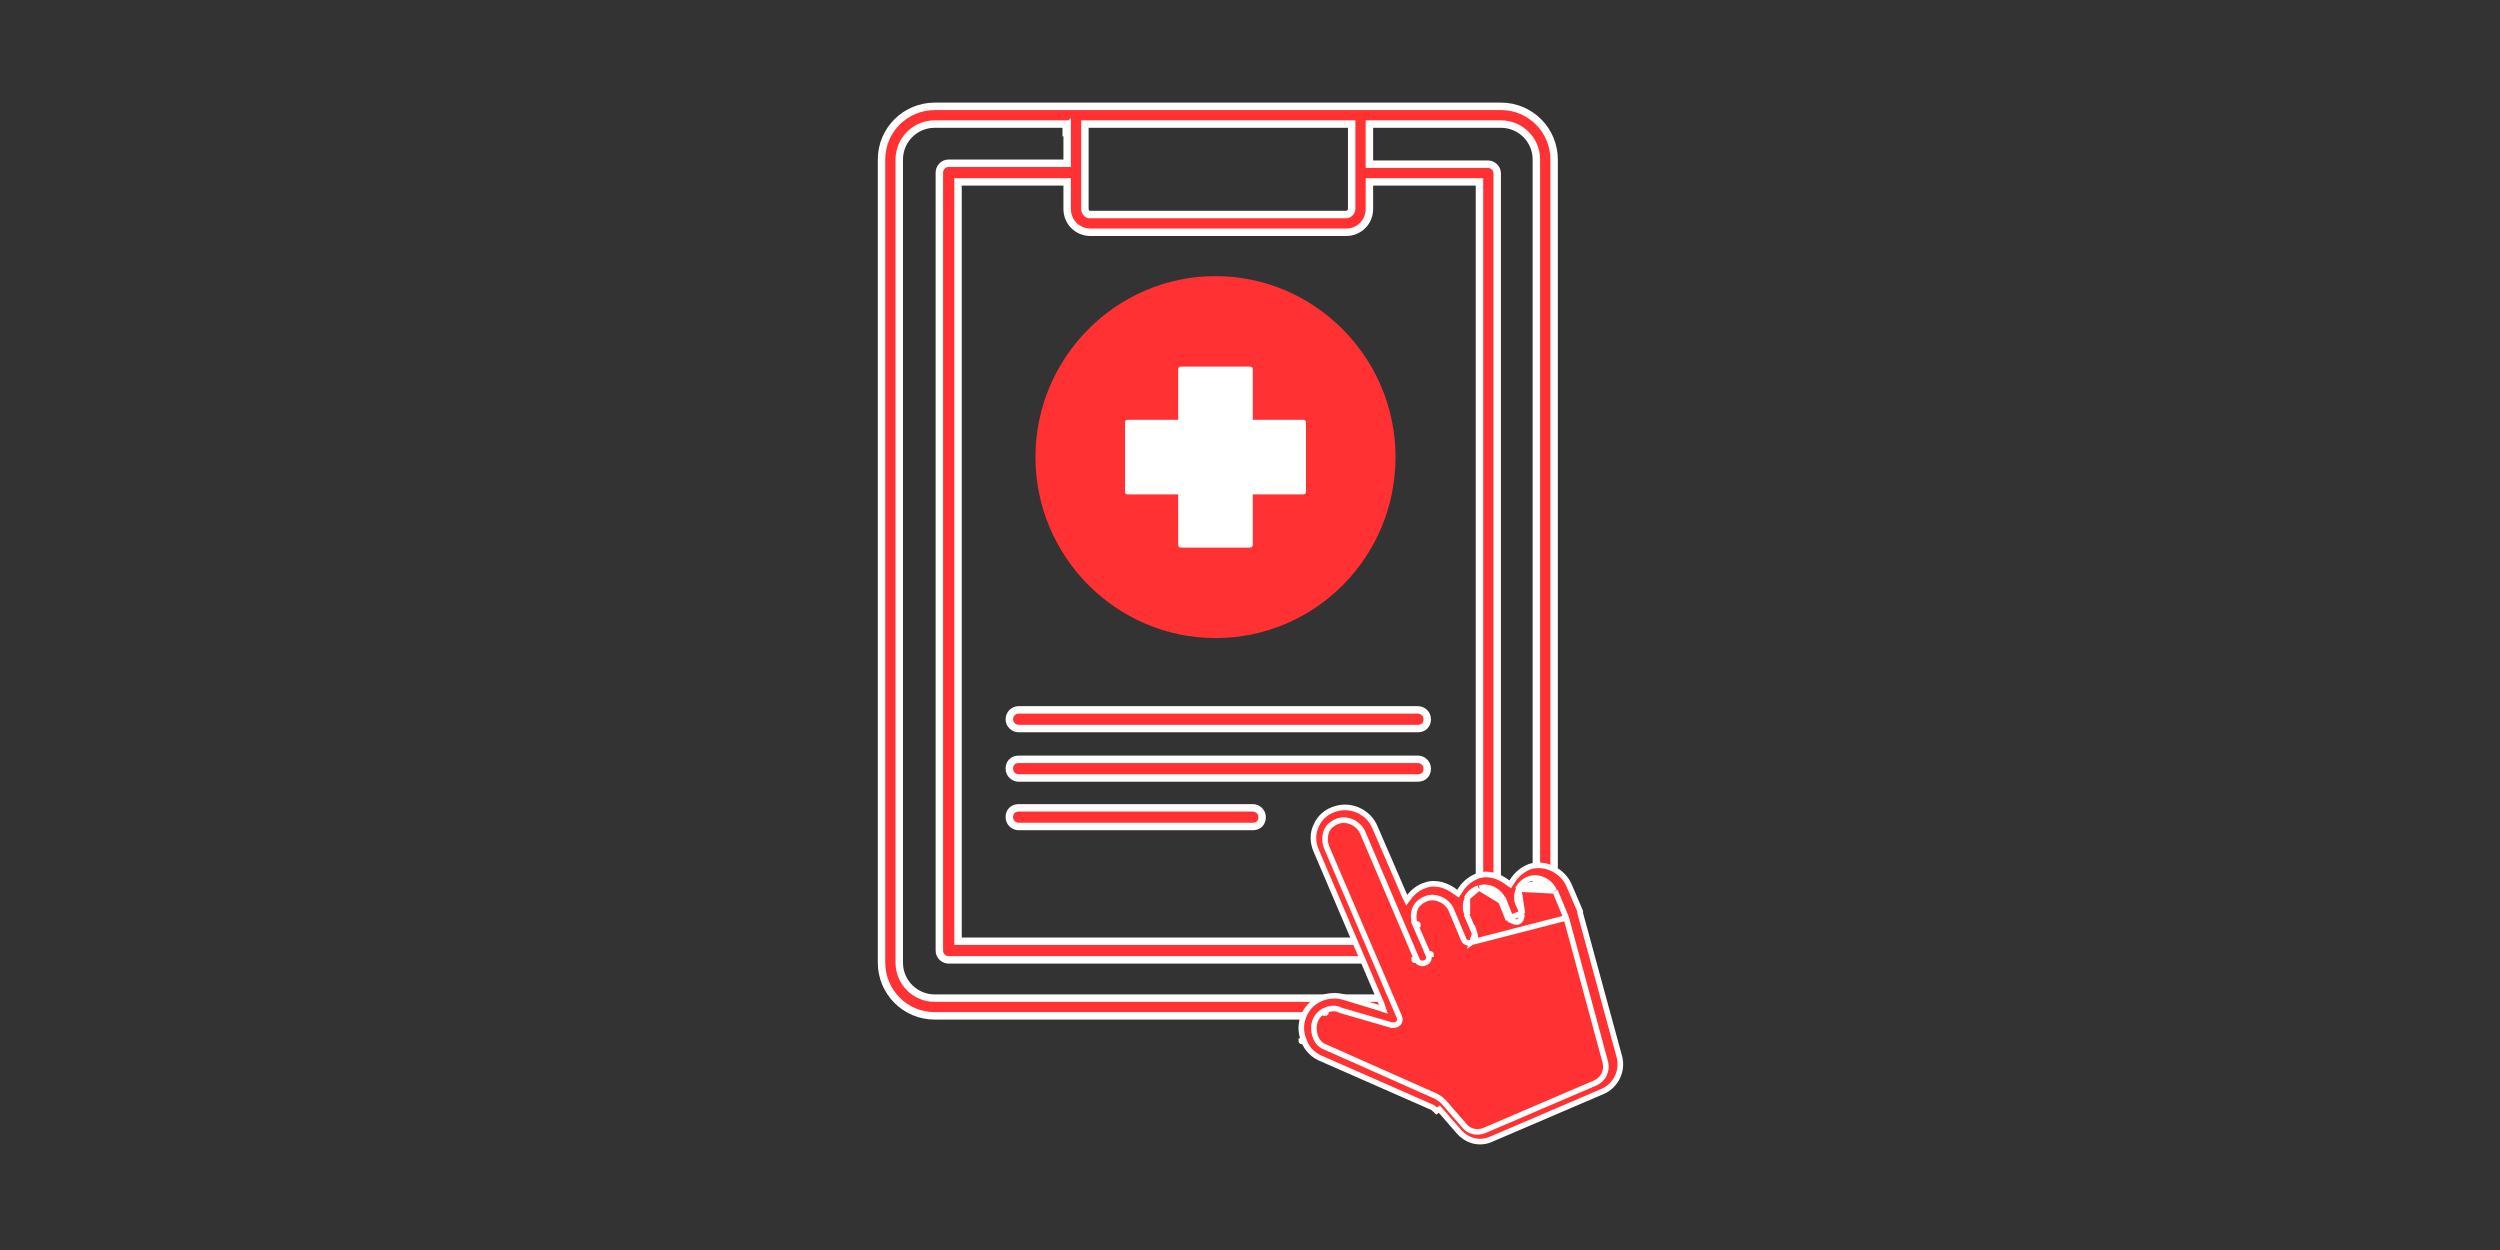 <?xml version="1.0" encoding="UTF-8"?>
<svg xmlns="http://www.w3.org/2000/svg" version="1.1" viewBox="0 0 268 134">
  <rect x="0" y="0" width="268" height="134" fill="#333333" stroke="none"/>
  <defs>
    <style>
      .cls-1 {
        stroke-width: .8px;
      }

      .cls-1, .cls-2, .cls-3, .cls-4 {
        fill: #ff3132;
      }

      .cls-1, .cls-3 {
        stroke: #fff;
      }

      .cls-2, .cls-5, .cls-4, .cls-6, .cls-7 {
        stroke-width: 0px;
      }

      .cls-5 {
        fill: #ef433e;
      }

      .cls-8, .cls-9 {
        fill: none;
        stroke: #ef433e;
      }

      .cls-8, .cls-9, .cls-10 {
        stroke-linecap: round;
        stroke-linejoin: round;
      }

      .cls-9 {
        stroke-width: .8px;
      }

      .cls-3 {
        stroke-width: .6px;
      }

      .cls-4, .cls-10, .cls-6 {
        fill-rule: evenodd;
      }

      .cls-10 {
        fill: #ef423e;
        stroke: #ef423e;
      }

      .cls-6, .cls-7 {
        fill: #fff;
      }

      .cls-11 {
        display: none;
      }
    </style>
  </defs>
  <g id="Layer_1" data-name="Layer 1" class="cls-11">
    <path id="Stroke-80" class="cls-7" d="M163.9,119.8h-54.8c-1.9,0-3.4-1.5-3.4-3.4V20.6c0-1.9,1.5-3.4,3.4-3.4h54.8c1.9,0,3.4,1.5,3.4,3.4v95.8c0,1.9-1.5,3.4-3.4,3.4Z"/>
    <path id="Stroke-74" class="cls-8" d="M164,119.7h-54.8c-1.9,0-3.4-1.5-3.4-3.4v-9.7h61.6v9.7c0,1.9-1.5,3.4-3.4,3.4h0Z"/>
    <path id="Stroke-76" class="cls-10" d="M140.2,112.8c0,1.9-1.5,3.4-3.4,3.4s-3.4-1.5-3.4-3.4,1.5-3.4,3.4-3.4,3.4,1.5,3.4,3.4Z"/>
    <path id="Stroke-78" class="cls-8" d="M119.9,21.9h33.5"/>
    <path id="Stroke-80-2" class="cls-8" d="M164,119.7h-54.8c-1.9,0-3.4-1.5-3.4-3.4V20.4c0-1.9,1.5-3.4,3.4-3.4h54.8c1.9,0,3.4,1.5,3.4,3.4v95.8c0,1.9-1.5,3.4-3.4,3.4Z"/>
    <rect class="cls-8" x="118.9" y="35.4" width="37.2" height="37.2" rx="5.7" ry="5.7"/>
    <rect class="cls-8" x="118.9" y="35.4" width="37.2" height="37.2" rx="5.7" ry="5.7"/>
    <path class="cls-5" d="M148.2,48.7c-.4-.7-.9-1.2-1.6-1.4-.7-.3-1.4-.4-2.2-.4-.8,0-1.5.2-2.3.5-.8.3-1.6.8-2.4,1.3-.4-.7-.9-1.2-1.6-1.4-.7-.3-1.4-.4-2.2-.4-.7,0-1.5.2-2.4.5-.8.3-1.6.8-2.4,1.3-.4-.7-.9-1.2-1.6-1.4-.7-.3-1.4-.4-2.2-.4-.7,0-1.5.2-2.3.5-.6.2-1.2.6-1.8.9v2.8c.4-.3.9-.7,1.5-.9.6-.3,1.1-.4,1.7-.4.8,0,1.3.3,1.6.8.3.5.4,1.1.4,1.9v8.1h3.4v-9.4c.4-.3.9-.7,1.5-.9.6-.3,1.1-.4,1.7-.4.8,0,1.4.3,1.6.8.2.5.4,1.1.3,1.9v8.1h3.4v-9c0-.1,0-.3,0-.4.4-.3.9-.7,1.5-.9.5-.3,1.1-.4,1.7-.4.8,0,1.3.3,1.6.8.2.5.4,1.1.3,1.9v8.1h3.4v-9c0-1.2-.2-2.1-.6-2.7"/>
    <path class="cls-5" d="M89.8,81.2c1.5,1.3,2,3.4,1.3,5.2l.3-.3c1.8-1.8,4.9-2,6.8-.2,2,1.8,2,4.9.1,6.8l.8-.8c1.8-1.8,4.9-2,6.8-.2,2,1.8,2,4.9.1,6.8l12.6-12.6c1.8-1.8,4.9-2,6.8-.2,2,1.8,2,4.9.1,6.8l-19,19c3.7-.4,7.4,0,10.9,1,.7.2,1.4.6,1.9,1.1,1.4,1.4,1.8,3.7.7,5.5-1.1,1.8-3.3,2.5-5.3,1.9-8.2-2.3-16.7,1.8-24.1,4.9-3.5,1.5-10.8,3.2-17.7-3.6l-4.1-4.1c-9.2-9.2-1.2-21.2.8-23.2l.8-.8,9.9-9.9,2.9-2.9c1.8-1.8,4.7-2,6.7-.3h0Z"/>
    <path class="cls-9" d="M123.9,98.1c5.5,0,10-4.5,10-10s-4.5-10-10-10-10,4.5-10,10"/>
    <path class="cls-9" d="M123.9,100.2c6.7,0,12.1-5.4,12.1-12.1s-5.4-12.1-12.1-12.1-12.1,5.4-12.1,12.1"/>
  </g>
  <g id="Layer_2" data-name="Layer 2" class="cls-11">
    <g>
      <path class="cls-7" d="M145.8,110.1l-43.7,3.2-4.1-95.6,48.9-3.4-1.1,95.8Z"/>
      <path class="cls-2" d="M102.1,113.7c-.1,0-.2,0-.3-.1,0,0-.2-.2-.2-.3l-4.1-95.6c0-.1,0-.2.1-.3,0,0,.2-.1.3-.2l48.9-3.4c0,0,.1,0,.2,0,0,0,.1,0,.2.1,0,0,0,0,.1.2,0,0,0,.1,0,.2l-1.1,95.8c0,.1,0,.2-.1.3,0,0-.2.1-.3.1l-43.7,3.2h0ZM98.5,18.1l4,94.6,42.8-3.1,1.1-94.9-47.9,3.4Z"/>
      <path class="cls-2" d="M146.7,14.4l-37.8,9s0,0,0,0c0,0,0,0,0,0s0,0,0,0c0,0,0,0,0,0l37.5-1.4.4-7.7Z"/>
      <path class="cls-2" d="M108.9,24.1c-.1,0-.3,0-.4-.1-.1,0-.2-.2-.2-.4,0-.1,0-.3.1-.4,0-.1.2-.2.3-.2l38.4-9.1-.4,8.8h-.4l-37.4,1.5h0ZM146.2,15l-33.3,8,33-1.3.3-6.7Z"/>
      <path class="cls-7" d="M169.7,118.7l-58.1,1.1-2.8-96.3,61.2-1.2-.3,96.4Z"/>
      <path class="cls-2" d="M111.6,120.2c0,0-.1,0-.2,0,0,0-.1,0-.2,0,0,0,0,0-.1-.2,0,0,0-.1,0-.2l-2.8-96.3c0,0,0-.1,0-.2,0,0,0-.1.1-.2,0,0,.2-.1.3-.1l61.2-1.2c0,0,.1,0,.2,0,0,0,.1,0,.2.1,0,0,0,0,.1.2,0,0,0,.1,0,.2l-.3,96.4c0,0,0,.1,0,.2,0,0,0,.1,0,.2,0,0,0,0-.2.1,0,0-.1,0-.2,0l-58.1,1.1h0ZM109.3,23.9l2.7,95.3,57.2-1.1.2-95.5-60.2,1.2Z"/>
      <path class="cls-2" d="M162.6,79.2l-45.6,1.1v1.9c0,0,45.7-1.1,45.7-1.1v-1.9Z"/>
      <path class="cls-2" d="M159.6,83.6l-42.5,1v1.9c0,0,42.6-1,42.6-1v-1.9Z"/>
      <path class="cls-2" d="M160.4,94l-30.8.7v1.9c0,0,30.9-.7,30.9-.7v-1.9Z"/>
      <path class="cls-2" d="M160.3,101.3l-30.4.7v1.9c0,0,30.5-.7,30.5-.7v-1.9Z"/>
      <path class="cls-2" d="M160.3,107.9l-30.1.7v1.9c0,0,30.2-.7,30.2-.7v-1.9Z"/>
      <path class="cls-2" d="M138.3,70.7l-21.7.5.2,5.3,21.7-.5-.2-5.3Z"/>
      <path class="cls-2" d="M130.3,30.9c-.2-.4-.6-.7-1-.9-.4-.2-.9-.2-1.3-.2-.5,0-1,.1-1.4.4-.5.2-1,.5-1.4.8-.2-.4-.6-.7-1-.9-.4-.2-.9-.3-1.3-.2-.5,0-1,.1-1.4.3-.5.2-1,.5-1.4.9-.2-.4-.6-.7-1-.9-.4-.2-.9-.2-1.3-.2-.5,0-1,.1-1.4.4-.4.2-.7.4-1.1.6v1.7c.3-.2.6-.5.9-.6.3-.2.7-.3,1-.3.2,0,.4,0,.6,0,.2,0,.3.2.4.4.2.4.3.8.2,1.2v4.9h2.1v-5.5c-.1,0-.1-.2-.1-.2.3-.2.6-.4.9-.6.3-.2.7-.3,1-.3.2,0,.4,0,.6,0,.2,0,.3.2.4.4.2.4.3.8.2,1.2v5c.1,0,2.1,0,2.1,0v-5.5c-.1,0-.1-.2-.1-.2.3-.2.6-.4.9-.6.3-.2.7-.3,1-.3.2,0,.4,0,.6,0,.2,0,.3.2.4.4.2.4.3.8.2,1.2v4.9h2.1v-5.5c0-.6-.2-1.2-.5-1.7"/>
      <path class="cls-2" d="M121.1,98.8c-.1,0-.2,0-.3-.1l-1.9-1.8s0,0-.1-.2c0,0,0-.1,0-.2s0-.1,0-.2c0,0,0-.1.1-.2,0,0,.2-.1.3-.1s.2,0,.3.1l1.5,1.5,3-3.9c0,0,.2-.2.3-.2.1,0,.3,0,.4,0,0,0,.2.2.2.3,0,.1,0,.3,0,.4l-3.3,4.3c0,0,0,0-.1.1,0,0-.1,0-.2,0h0Z"/>
      <path class="cls-2" d="M121.1,105.6c0,0-.1,0-.2,0,0,0-.1,0-.2,0l-1.9-1.8s0,0-.1-.2c0,0,0-.1,0-.2,0,0,0-.1,0-.2,0,0,0-.1.1-.2,0,0,0,0,.2-.1,0,0,.1,0,.2,0,0,0,.1,0,.2,0s.1,0,.2.1l1.5,1.5,3-3.9c0,0,.2-.2.3-.2.1,0,.3,0,.4,0,0,0,.2.2.2.3,0,.1,0,.3,0,.4l-3.3,4.3c0,0,0,0-.1.1,0,0-.1,0-.2,0h0Z"/>
      <path class="cls-2" d="M121.1,112.4c-.1,0-.2,0-.3-.1l-1.9-1.8s0,0-.1-.2c0,0,0-.1,0-.2,0,0,0-.1,0-.2,0,0,0-.1.1-.2,0,0,0,0,.2-.1,0,0,.1,0,.2,0,0,0,.1,0,.2,0s.1,0,.2.1l1.5,1.5,3-3.9c0,0,.2-.2.3-.2.1,0,.3,0,.4,0,0,0,0,0,.1.1,0,0,0,.1,0,.2,0,0,0,.1,0,.2,0,0,0,.1,0,.2l-3.3,4.3c0,0,0,0-.1.1,0,0-.1,0-.2,0h0Z"/>
      <path class="cls-7" d="M169.9,67.6l-5.5,2.9-6.7,1.6-7.3-1-5.4-2.2v-.4s24.8-3.3,24.8-3.3v2.4Z"/>
      <path class="cls-7" d="M163.6,66.2l-6.5,3.9-7.8-2.2,1.5-2.4v-4.2l10.2-.9.4,3.7,2.2,2.1Z"/>
      <path class="cls-6" d="M161.9,46.4l-14.6,1.3c-.8,0-1.7-.2-2.3-.7-.6-.5-1-1.3-1.1-2.1l-.5-5.2c0-.8.2-1.7.7-2.3.5-.6,1.3-1,2.1-1.1l14.5-2.1c.4,0,.8,0,1.2.1.4.1.8.3,1.1.6.3.3.6.6.8,1,.2.4.3.8.3,1.2l.5,6c0,.8-.2,1.7-.7,2.3-.5.6-1.3,1-2.1,1.1"/>
      <path class="cls-4" d="M161.9,46.4l-14.6,1.3c-.8,0-1.7-.2-2.3-.7-.6-.5-1-1.3-1.1-2.1l-.5-5.2c0-.8.2-1.7.7-2.3.5-.6,1.3-1,2.1-1.1l14.5-2.1c.4,0,.8,0,1.2.1.4.1.8.3,1.1.6.3.3.6.6.8,1s.3.8.3,1.2l.5,6c0,.8-.2,1.7-.7,2.3-.5.6-1.3,1-2.1,1.1Z"/>
      <path class="cls-2" d="M147,48.2c-.9,0-1.8-.3-2.5-.9s-1.1-1.5-1.2-2.4l-.4-5.2c0-1,.2-1.9.8-2.6.6-.7,1.5-1.2,2.5-1.3l14.5-2.1c.5,0,1,0,1.4.1.5.1.9.4,1.3.7.4.3.7.7.9,1.1.2.4.4.9.4,1.4l.5,6c0,1-.2,1.9-.8,2.7-.3.4-.7.7-1.1.9-.4.2-.9.4-1.4.4l-14.6,1.3h-.4ZM161.1,34.5h-.2l-14.5,2.1c-.4,0-.7.1-1,.3-.3.2-.6.4-.8.7-.2.3-.4.6-.5.9-.1.3-.1.7-.1,1l.5,5.2c0,.7.4,1.4,1,1.8.5.5,1.3.7,2,.6l14.6-1.3c.7,0,1.4-.4,1.8-.9.5-.5.7-1.3.6-2l-.5-6c0-.4-.1-.7-.3-1-.2-.3-.4-.6-.7-.8-.5-.4-1.1-.6-1.7-.6Z"/>
      <path class="cls-2" d="M163,66.1l-.4-.3c-.6-.5-1.1-1-1.4-1.7-.3-.7-.6-1.4-.6-2.1v-1.6c-.1,0-9.4.8-9.4.8l.2,2.7c0,.8-.1,1.5-.4,2.3-.3.7-.8,1.3-1.4,1.8h0c-.1,0,0,.1-.2.2l-1-.3c-.1-.1,0-.1.2-.2,0,0,.2-.1.2-.2.6-.4,1-.9,1.3-1.5.3-.6.5-1.3.4-1.9l-.3-3.6,11.1-1,.2,2.5c0,.6.2,1.2.5,1.8.3.5.7,1,1.2,1.4.2.2.4.3.6.4"/>
      <path class="cls-6" d="M164.2,44.4c-.3,0-.5,0-.7.2l-.4-4.2c-.1-1.2-4.2-1.9-9.1-1.5s-8.9,1.8-8.8,3l.4,4.3c-.3-.1-.6-.1-1-.1-.6,0-1.1.4-1.5.8-.4.5-.5,1-.5,1.6,0,.6.3,1.1.8,1.5.4.4,1,.6,1.6.6.3,0,.6-.1.9-.3l.6,7c.1,1.2.7,2.3,1.6,3.1.9.8,2.1,1.1,3.3,1l9-.8c1.2-.1,2.3-.7,3-1.6.8-.9,1.1-2.1,1-3.3l-.6-6.9c.2,0,.5,0,.8,0,.3,0,.6,0,.9-.2.3-.1.5-.3.7-.5.2-.2.3-.5.4-.8,0-.3.1-.6.1-.9,0-.3-.1-.6-.3-.9-.1-.3-.3-.5-.6-.7-.2-.2-.5-.3-.8-.4-.3,0-.6-.1-.9,0"/>
      <path class="cls-2" d="M151,61.8c-1.2,0-2.4-.5-3.3-1.3-.9-.8-1.5-2-1.6-3.2l-.6-6.3c-.1,0-.3,0-.5,0-.4,0-.7,0-1.1-.1-.3-.1-.7-.3-.9-.5-.3-.2-.5-.5-.7-.8-.2-.3-.3-.7-.3-1,0-.4,0-.7.1-1.1.1-.3.3-.7.5-.9.2-.3.5-.5.8-.7.3-.2.7-.3,1-.3h.5l-.3-3.6c0-.9.9-1.6,2.8-2.3,2.1-.7,4.2-1.1,6.4-1.2,4.5-.4,9.5,0,9.7,1.9l.3,3.6h.3c.4,0,.7,0,1.1.1.3.1.7.3.9.5.3.2.5.5.7.8.2.3.3.7.3,1,0,.4,0,.7-.1,1.1-.1.3-.3.7-.5.9-.2.3-.5.5-.8.7-.3.2-.7.3-1,.3h-.3l.5,6.3c0,1.3-.3,2.6-1.2,3.6-.8,1-2,1.6-3.3,1.7l-9,.8h-.4ZM146.3,49.5l.7,7.7c0,.5.2,1,.4,1.5.2.5.6.9,1,1.2.4.3.9.6,1.4.8.5.2,1,.2,1.6.2l9-.8c.5,0,1-.2,1.5-.4.5-.2.9-.6,1.2-1,.3-.4.6-.9.8-1.4.2-.5.2-1,.2-1.6l-.7-7.5.7.2c.2,0,.4,0,.6,0,.2,0,.5,0,.7-.2s.4-.3.5-.4c.3-.4.5-.8.4-1.3,0-.5-.3-.9-.6-1.2s-.8-.4-1.3-.4c-.2,0-.4,0-.6.2l-.6.3-.4-4.9c0-.6-3.1-1.5-8.6-1-2.1.2-4.2.5-6.2,1.2-1.8.6-2.2,1.2-2.2,1.3l.4,5-.7-.2c-.2,0-.5-.1-.8-.1-.5,0-.9.3-1.2.6-.3.4-.4.8-.4,1.3,0,.3.1.6.3.8.2.2.4.5.7.6.3.1.6.2.9.2.3,0,.6,0,.8-.2l.6-.3Z"/>
      <path class="cls-6" d="M150.2,55.2s1.7,2.2,5.2.9l-5.2-.9Z"/>
      <path class="cls-2" d="M153.3,57c-.6,0-1.3-.1-1.9-.4-.6-.3-1.1-.7-1.5-1.2,0,0,0-.1,0-.2s0-.1,0-.2c0,0,0-.1,0-.2,0,0,0,0,.1-.1,0,0,.1,0,.2,0,0,0,.1,0,.2,0,0,0,.1,0,.2,0,0,0,0,0,.1.1,0,0,1.5,1.9,4.7.8.1,0,.2,0,.4,0,.1,0,.2.1.3.3,0,0,0,.1,0,.2,0,0,0,.1,0,.2,0,0,0,.1-.1.2,0,0-.1,0-.2,0-.7.3-1.5.4-2.3.5Z"/>
      <path class="cls-6" d="M154.9,53.3c1.2-.3,2.3-.9,3.2-1.7,0,0,.1-.1.2-.2,0,0,0-.2,0-.3,0,0,0-.2,0-.3,0,0-.1-.2-.2-.2-.7-.5-1.3-1.2-1.7-2-.4-.8-.6-1.7-.6-2.6"/>
      <path class="cls-2" d="M155,53.8l-.2-.9c1.1-.3,2.1-.9,3-1.6,0,0,0,0,0,0,0,0,0,0,0,0,0,0,0,0,0,0,0,0,0,0,0,0-.8-.6-1.4-1.3-1.9-2.2-.5-.9-.7-1.8-.7-2.8h.9c0,.7.2,1.6.6,2.3.4.7.9,1.4,1.6,1.9.1,0,.3.2.4.4,0,.1.1.3.1.5,0,.2,0,.3,0,.5,0,.2-.2.3-.3.4-1,.9-2.2,1.5-3.4,1.8Z"/>
      <path class="cls-4" d="M150.4,47.8c0,.7-.2,1.4-.7,1.4s-.9-.5-.9-1.2.2-1.4.7-1.4c.4,0,.9.5.9,1.2Z"/>
      <path class="cls-4" d="M161,46.9c0,.7-.2,1.4-.7,1.4s-.9-.5-.9-1.2c0-.7.2-1.4.7-1.4.4,0,.9.5.9,1.3Z"/>
      <path class="cls-4" d="M147.1,45.5c.4-.9,1.7-3.1,3.3-2.5,1.6.5-3.9,4-3.3,2.5Z"/>
      <path class="cls-4" d="M161.7,43.1c-.6-.9-2.2-2.7-3.7-1.9-1.5.8,4.6,3.2,3.7,1.9Z"/>
      <path class="cls-2" d="M144.1,68l5-.7h.1c1.6.6,6.2,2.1,7.8,1.9,1.6-.2,5.3-2.8,6.7-3.8h0c0,0,6.1-.9,6.1-.9v1l-5.8.8c-.7.5-5.1,3.6-7,3.9-.2,0-.3,0-.5,0-2.3,0-6.8-1.7-7.6-1.9l-3.5.5-1.4-.8Z"/>
      <path class="cls-2" d="M170,66.7c-3.1,2.6-6.9,4.2-10.9,4.7s-8.1-.2-11.7-1.9c-3.6-1.7-6.7-4.4-8.9-7.9-2.2-3.4-3.3-7.4-3.3-11.4s1.1-8,3.3-11.4c2.2-3.4,5.2-6.1,8.9-7.9,3.6-1.7,7.7-2.4,11.7-1.9s7.8,2.1,10.9,4.7v-1.2c-3.3-2.5-7.2-4.1-11.3-4.5-4.1-.4-8.3.4-12,2.2-3.7,1.8-6.8,4.7-9,8.2-2.2,3.5-3.3,7.6-3.3,11.7s1.2,8.2,3.3,11.7c2.2,3.5,5.3,6.4,9,8.2,3.7,1.8,7.9,2.6,12,2.2,4.1-.4,8.1-1.9,11.3-4.5v-1.2Z"/>
    </g>
  </g>
  <g id="Layer_3" data-name="Layer 3">
    <g>
      <circle class="cls-2" cx="130.1" cy="49.3" r="18"/>
      <path class="cls-1" d="M108.2,77.1c0-.5.4-1,1-1h42.8c.5,0,1,.4,1,1s-.4,1-1,1h-42.8c-.5,0-1-.4-1-1Z"/>
      <path class="cls-1" d="M109.2,81.4h42.8c.5,0,1,.4,1,1s-.4,1-1,1h-42.8c-.5,0-1-.4-1-1s.4-1,1-1Z"/>
      <path class="cls-1" d="M109.2,86.6h25.1c.5,0,1,.4,1,1s-.4,1-1,1h-25.1c-.5,0-1-.4-1-1s.4-1,1-1Z"/>
      <path class="cls-1" d="M147.2,19.5h-.4v2.9c0,1.4-1.1,2.5-2.5,2.5h-27.4c-1.4,0-2.5-1.1-2.5-2.5v-2.9h-11.7v81.4h55.9V19.5h-11.3ZM144.9,13.7v-.4h-28.6v9.1c0,.3.3.7.6.6h27.4c.3,0,.6-.3.6-.6v-8.7ZM114.3,13.7v-.4h-14.1c-2.1,0-3.8,1.7-3.8,3.8v86.1c0,2.1,1.7,3.8,3.8,3.8h60.7c2,0,3.6-1.5,3.8-3.4h0V17.1c0-2.1-1.7-3.8-3.8-3.8h-14.1v4.3h12.7c.5,0,1,.4,1,1v83.3c0,.5-.4,1-1,1h-57.8c-.5,0-1-.4-1-1V18.5c0-.5.4-1,1-1h12.7v-3.9ZM145.8,11.4h15.1c3.2,0,5.7,2.6,5.7,5.7v86.1c0,3.2-2.6,5.7-5.7,5.7h-60.7c-3.2,0-5.7-2.6-5.7-5.7V17.1c0-3.2,2.6-5.7,5.7-5.7h45.6Z"/>
      <path class="cls-2" d="M130.3,68.4c10.7,0,19.3-8.7,19.3-19.4s-8.7-19.4-19.3-19.4-19.3,8.7-19.3,19.4,8.7,19.4,19.3,19.4ZM130.3,32.5c9.1,0,16.5,7.4,16.5,16.5s-7.4,16.5-16.5,16.5-16.5-7.4-16.5-16.5,7.4-16.5,16.5-16.5Z"/>
      <path class="cls-7" d="M126.3,58.4c0,.2.1.3.3.3h7.4c.2,0,.3-.1.3-.3v-5.4h5.4c.2,0,.3-.1.3-.3v-7.4c0-.2-.1-.3-.3-.3h-5.4v-5.4c0-.2-.1-.3-.3-.3h-7.4c-.2,0-.3.1-.3.3v5.4h-5.4c-.2,0-.3.1-.3.3v7.4c0,.2.1.3.3.3h5.4v5.4Z"/>
      <path class="cls-7" d="M143.4,87.3l2.6.8,2.4,4.5,2.6,6.5,1.6-3.4,6.8-.5,7.1-1,6.3,20.9-14.1,6.5-18.3-10.5,1.8-3.1,7.3.5-8.1-18.6,2.1-2.6Z"/>
      <path class="cls-3" d="M167.9,98.4h0s4.2,15.5,4.2,15.5c.2.9-.2,1.8-1.1,2.2l-11.9,5.1c-.8.3-1.6.1-2.1-.5h0l-2-2.3h0c-.3-.4-.7-.7-1.1-.9h0l-11.7-5.2c-.6-.2-1-.6-1.2-1.2-.2-.6-.2-1.2,0-1.7.2-.5.6-.9,1.1-1.1v.3c.1,0,0-.3,0-.3.5-.2,1.1-.3,1.6,0l5.5,1.6h0c.2,0,.5,0,.7-.2h0c.2-.2.2-.5.1-.7l-7.8-18.2h0c-.2-.5-.2-1.2,0-1.7.2-.5.7-.9,1.3-1.1h0c1-.3,2.2.3,2.6,1.3l5.8,13.6h-.3c0,.1.3,0,.3,0,.1.3.5.5.9.3h0c.3-.1.5-.5.3-.9h.3c0-.1-.3,0-.3,0l-1.4-3.2h.3c0-.1-.3,0-.3,0-.2-.5-.2-1.2,0-1.7h0c.2-.5.7-.9,1.3-1.1,1-.3,2.2.3,2.6,1.3l1.3,3.1c.1.3.5.5.9.3l10.1-2.6ZM167.9,98.4h0M167.9,98.4h0M167.9,98.4l-1.2-2.9h0M167.9,98.4l-1.2-2.9M166.6,95.5c-.4-1-1.6-1.6-2.6-1.3-.6.2-1,.6-1.3,1.1h0M166.6,95.5l-3.9-.2M162.8,95.3c-.2.5-.3,1.2,0,1.7l.4.9h0M162.8,95.3l.4,2.6M163.1,97.9c.1.3,0,.7-.3.9-.3.1-.7,0-.9-.3h-.3M163.1,97.9l-1.5.6M161.7,98.6h.3c0-.1-.8-2.1-.8-2.1h-.3M161.7,98.6l-.8-2M160.9,96.6h.3c-.4-1.1-1.6-1.7-2.6-1.4h0M160.9,96.6l-2.3-1.4M158.5,95.2c-.6.2-1,.6-1.3,1.1M158.5,95.2l-1.3,1.1M157.3,96.3c-.2.5-.3,1.2,0,1.7M157.3,96.3v1.7M157.2,98l.9,2.1M157.2,98l.9,2.1M158.1,100.1c.1.3,0,.7-.3.9l.3-.9ZM154,119.1h0c-.2-.2-.4-.4-.7-.5l-11.6-5.1h0s0,0,0,0c-.8-.3-1.6-1-1.9-1.9h-.3c0,.1.3,0,.3,0-.4-.9-.4-1.9,0-2.8h0c.7-1.6,2.5-2.4,4.3-1.9h0l3.6,1.1.6.2-.2-.6-7-16.4c-.4-.9-.4-1.9,0-2.7.4-.9,1.1-1.5,2.1-1.8h0c1.6-.5,3.5.3,4.2,2l3.2,7.4.2.4.3-.4c.4-.5,1-1,1.7-1.2h0c1.1-.4,2.3,0,3.2.7l.3.2.2-.3c.4-.7,1.1-1.3,1.9-1.6h0c1.1-.4,2.3,0,3.2.7l.3.2.2-.3c.4-.7,1.1-1.3,1.9-1.6h0c1.6-.5,3.5.4,4.2,2l1.2,2.8h0c0,0,0,.2,0,.2h0s4.2,15.4,4.2,15.4h0c.4,1.5-.4,3.1-1.8,3.7l-11.9,5.1c-1.3.6-2.7.2-3.6-.9l-.2.2.2-.2-2-2.3Z"/>
    </g>
  </g>
</svg>